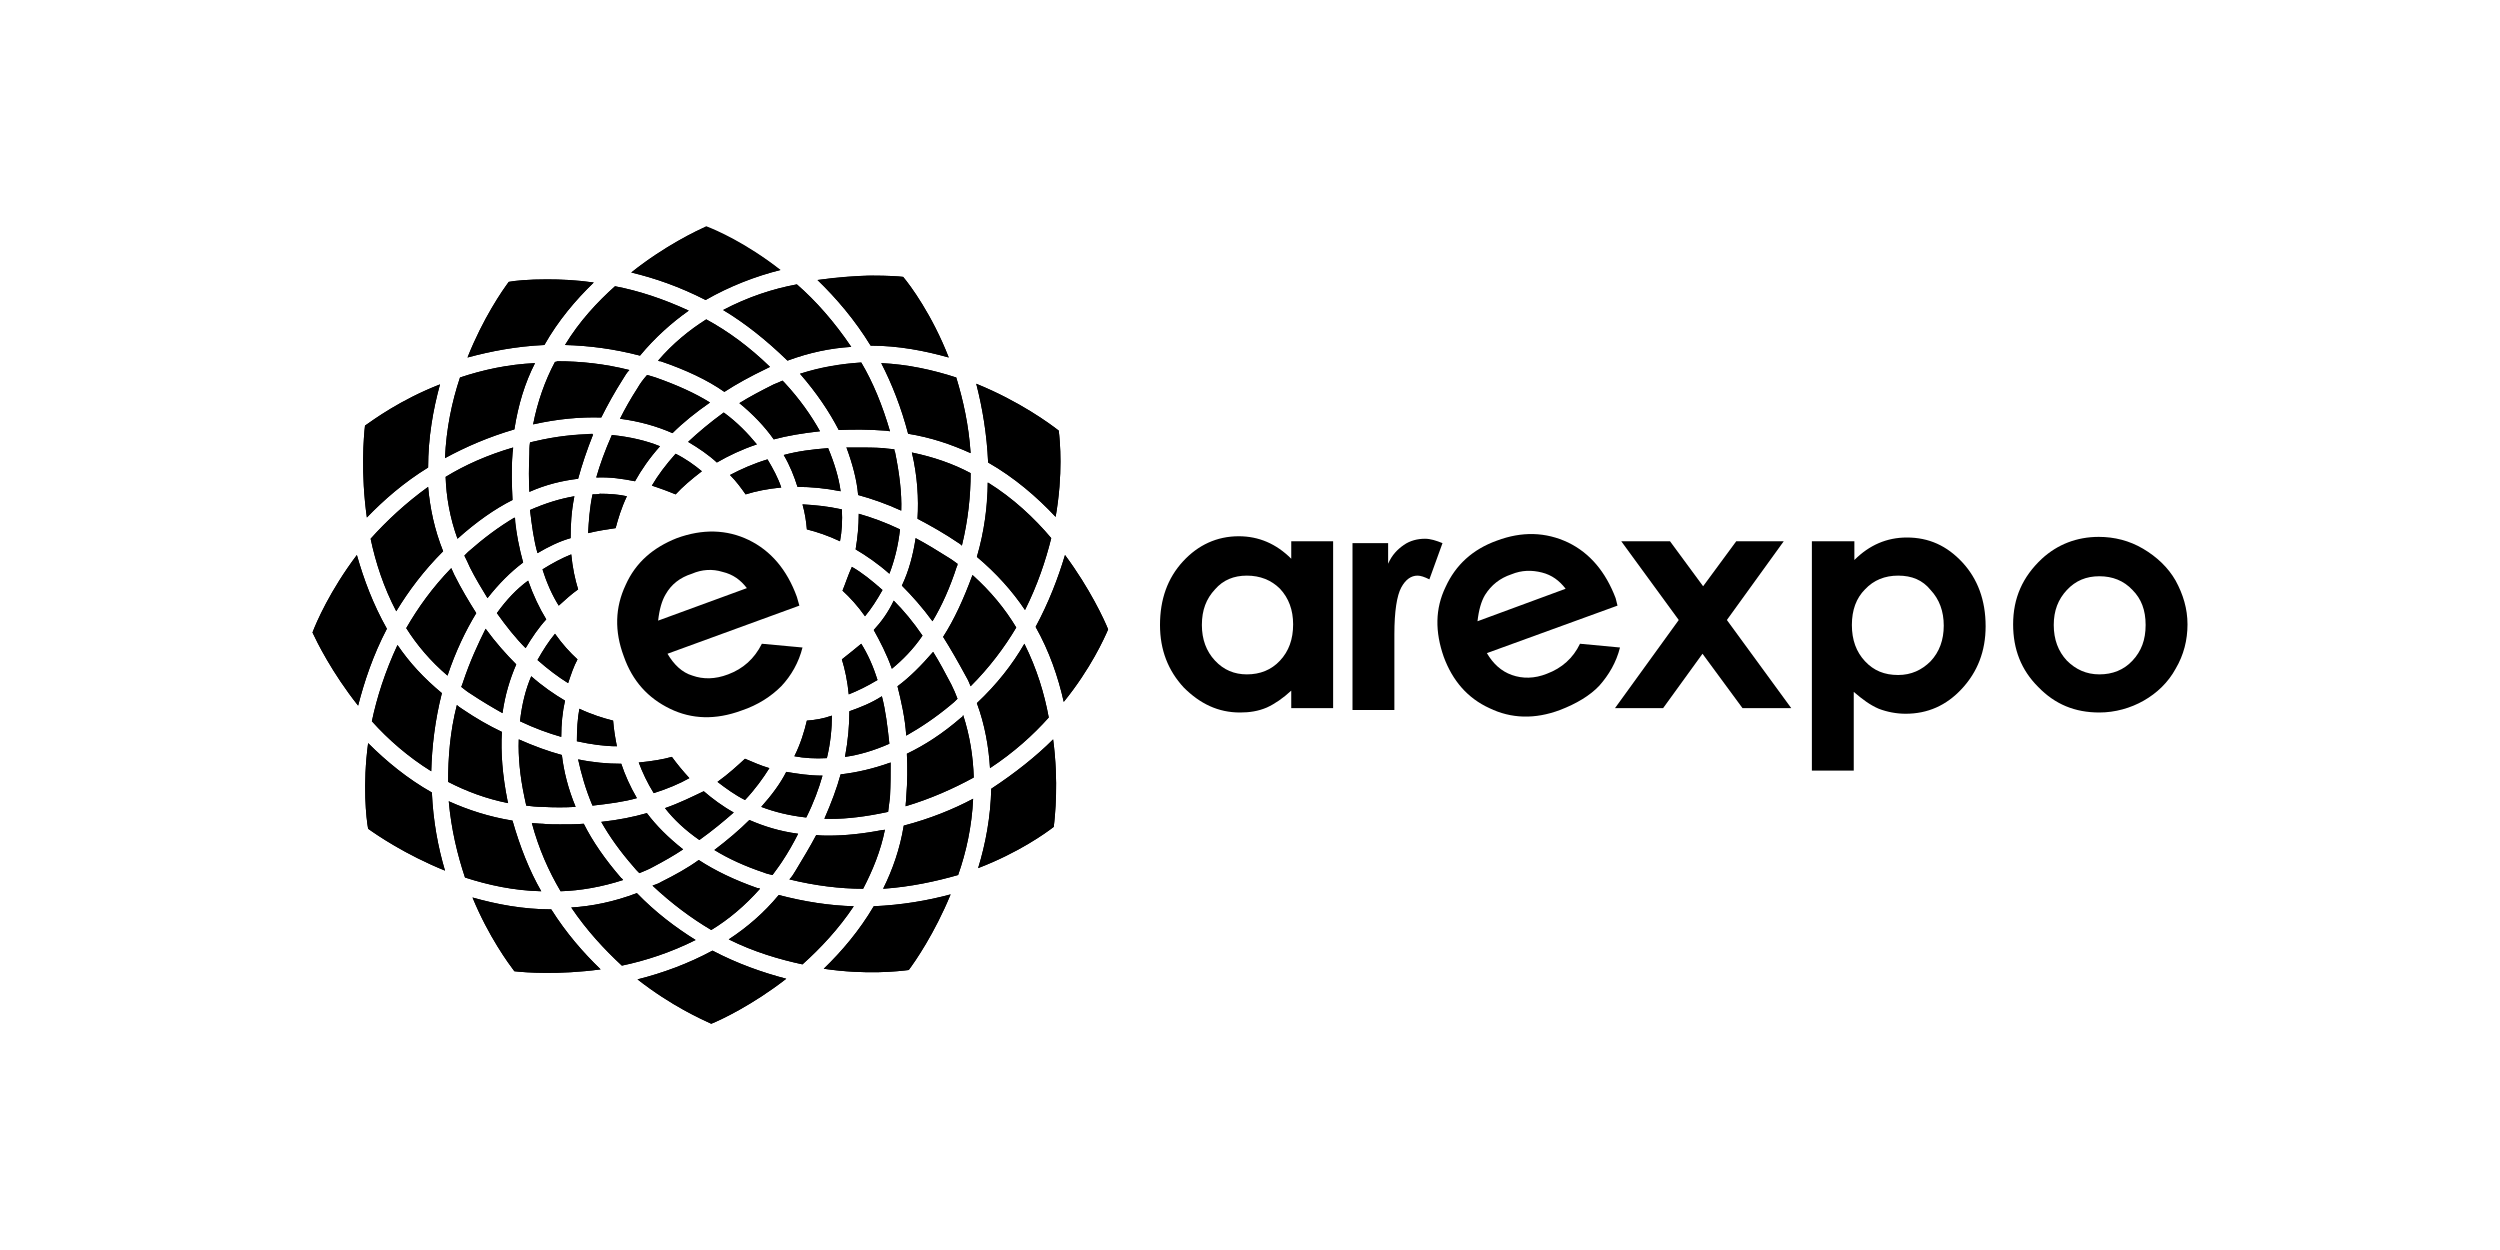 <?xml version="1.0" encoding="utf-8"?>
<!-- Generator: Adobe Illustrator 27.2.0, SVG Export Plug-In . SVG Version: 6.00 Build 0)  -->
<svg version="1.1" xmlns="http://www.w3.org/2000/svg" xmlns:xlink="http://www.w3.org/1999/xlink" x="0px" y="0px" width="400px"
	 height="200px" viewBox="0 0 400 200" style="enable-background:new 0 0 400 200;" xml:space="preserve">
<style type="text/css">
	.st0{clip-path:url(#SVGID_00000139258148705410746150000000121690206319579802_);}
	.st1{clip-path:url(#SVGID_00000029014306087247229250000017829946983861719429_);}
	.st2{clip-path:url(#SVGID_00000004514102823146834620000010534787929116822966_);}
	.st3{clip-path:url(#SVGID_00000013158273909286074350000006825585324942091440_);}
	.st4{clip-path:url(#SVGID_00000031171950454999413250000014916032763897399718_);}
	.st5{clip-path:url(#SVGID_00000056428119228041835500000007009790751997979070_);}
	.st6{clip-path:url(#SVGID_00000029006989919065109480000001911353131991850921_);}
	.st7{clip-path:url(#SVGID_00000043427708568421444320000001059664293655446719_);}
	.st8{clip-path:url(#SVGID_00000083776397437583657650000001687900473125563050_);}
	.st9{clip-path:url(#SVGID_00000137130252413100693760000004254159878755607712_);}
	.st10{clip-path:url(#SVGID_00000059996097008492102570000018078804719205202354_);}
	.st11{clip-path:url(#SVGID_00000052813473677724221450000013995792510560448415_);}
	.st12{clip-path:url(#SVGID_00000003795856588951150600000001036712118518734990_);}
	.st13{clip-path:url(#SVGID_00000038396575660636762290000009610037276738802069_);}
	.st14{clip-path:url(#SVGID_00000029763605488690475840000004787876447397792940_);}
	.st15{clip-path:url(#SVGID_00000109028966210406220180000001726953223887559092_);}
	.st16{clip-path:url(#SVGID_00000095327542856864437250000000387601523544742285_);}
	.st17{clip-path:url(#SVGID_00000142872159517274982070000002726249059426230145_);}
	.st18{clip-path:url(#SVGID_00000011024309835792188280000008931530685915973309_);}
	.st19{clip-path:url(#SVGID_00000101806915039902212820000015987587197916807098_);}
	.st20{clip-path:url(#SVGID_00000142889309984435809280000016118724759004254353_);}
	.st21{clip-path:url(#SVGID_00000025441901962448815860000004023639874505434289_);}
	.st22{clip-path:url(#SVGID_00000148635276800433093670000014109470360182802596_);}
	.st23{clip-path:url(#SVGID_00000053511794810169957910000014931771934825928350_);}
	.st24{clip-path:url(#SVGID_00000116220787028812272730000000668538606015854765_);}
	.st25{clip-path:url(#SVGID_00000009580709984444449190000007233389552919149194_);}
	.st26{clip-path:url(#SVGID_00000080922439340016575260000010142479272721218228_);}
	.st27{clip-path:url(#SVGID_00000037665002280533011090000006438767434309809570_);}
	.st28{clip-path:url(#SVGID_00000063619650615796832520000000796119805951345038_);}
	.st29{clip-path:url(#SVGID_00000137850631721204128420000013889790671235492769_);}
	.st30{clip-path:url(#SVGID_00000049223002633679518100000001886700695059691182_);}
	.st31{clip-path:url(#SVGID_00000042712994417748746740000012965318641742772099_);}
	.st32{clip-path:url(#SVGID_00000045614030560832119130000016489870261361856643_);}
	.st33{clip-path:url(#SVGID_00000082365032252931311810000005710576638138404003_);}
	.st34{clip-path:url(#SVGID_00000075870096180576071210000014910820056431248556_);}
	.st35{clip-path:url(#SVGID_00000111185141272219266050000012266359146527492019_);}
	.st36{clip-path:url(#SVGID_00000047048757850179446070000011967957775015176068_);}
	.st37{clip-path:url(#SVGID_00000144295366886348605310000007025100682421444283_);}
	.st38{clip-path:url(#SVGID_00000100348334675244130430000003225570707501446587_);}
	.st39{clip-path:url(#SVGID_00000045611339648085459820000010300111569269723804_);}
	.st40{clip-path:url(#SVGID_00000112605014416291126520000002451074529250025129_);}
	.st41{clip-path:url(#SVGID_00000122699500925368118880000005600167538955905408_);}
	.st42{clip-path:url(#SVGID_00000000934522600071339320000014406949092417444484_);}
	.st43{clip-path:url(#SVGID_00000175293573331681934890000012600487566824634781_);}
	.st44{clip-path:url(#SVGID_00000089574878218787934060000005624413482515105981_);}
	.st45{clip-path:url(#SVGID_00000000185327150486210580000003170043400488617872_);}
	.st46{clip-path:url(#SVGID_00000101784621166293711590000011830469294562986895_);}
	.st47{clip-path:url(#SVGID_00000087401224209574170580000016250783015278153908_);}
	.st48{clip-path:url(#SVGID_00000134943158523825325300000012546366219940463549_);}
	.st49{clip-path:url(#SVGID_00000100360271430135511060000009153665394860972448_);}
	.st50{clip-path:url(#SVGID_00000051344792868792538560000011594392337455631764_);}
	.st51{clip-path:url(#SVGID_00000007407923537284410630000015941452855473281470_);}
	.st52{clip-path:url(#SVGID_00000049944298153033353070000004938901676591771819_);}
	.st53{clip-path:url(#SVGID_00000091718689965258326550000010079559878356403077_);}
	.st54{clip-path:url(#SVGID_00000061466321264520253400000006919420514573608125_);}
	.st55{clip-path:url(#SVGID_00000077282658734391892260000017165105770086588573_);}
	.st56{clip-path:url(#SVGID_00000126318388542897289970000008438960989815153297_);}
	.st57{clip-path:url(#SVGID_00000042003345113993616710000018078650226458975619_);}
	.st58{clip-path:url(#SVGID_00000122715676615356036720000013947099001036646275_);}
	.st59{clip-path:url(#SVGID_00000163038896800668303300000008989519220171524777_);}
	.st60{clip-path:url(#SVGID_00000017498631546562792230000002845207680828407699_);}
	.st61{clip-path:url(#SVGID_00000021835301407862587130000008787136547281723265_);}
	.st62{clip-path:url(#SVGID_00000170963669068691503550000009851893021000484483_);}
	.st63{clip-path:url(#SVGID_00000062174813816239720670000015529166497713715123_);}
	.st64{clip-path:url(#SVGID_00000108277934734358957330000010552545287926425498_);}
	.st65{clip-path:url(#SVGID_00000024688002124200643440000011606867328994774971_);}
	.st66{clip-path:url(#SVGID_00000144300447949945785150000016434540854424973189_);}
	.st67{clip-path:url(#SVGID_00000089574612748820927780000004975638476839013309_);}
	.st68{clip-path:url(#SVGID_00000143595341901099133630000009261714167079354773_);}
	.st69{clip-path:url(#SVGID_00000173125355784976334170000015331839789352597639_);}
	.st70{clip-path:url(#SVGID_00000032640674766431773220000011906024264713166763_);}
	.st71{clip-path:url(#SVGID_00000148636320339469319290000018410012311696427149_);}
	.st72{clip-path:url(#SVGID_00000120554849503739542840000007211259116272413599_);}
	.st73{clip-path:url(#SVGID_00000100380938282971193040000003461550914419454399_);}
	.st74{clip-path:url(#SVGID_00000027575851203006021680000000810771745370755247_);fill:#FFFFFF;}
	.st75{clip-path:url(#SVGID_00000048502758413550588010000013002762590202109346_);fill:#FFFFFF;}
	.st76{clip-path:url(#SVGID_00000155851367790375257350000007345004936676578720_);fill:#FFFFFF;}
	.st77{fill:#FFFFFF;}
	.st78{clip-path:url(#SVGID_00000002366150045671464460000013458222056612763797_);fill:#FFFFFF;}
	.st79{clip-path:url(#SVGID_00000113311494003335315640000003370981961465503873_);fill:#FFFFFF;}
	.st80{clip-path:url(#SVGID_00000036929849464822321210000000172474902007104898_);}
	.st81{clip-path:url(#SVGID_00000014597037163256467190000015421947825372758969_);}
	.st82{clip-path:url(#SVGID_00000067233004825477481240000012277502473427072691_);}
	.st83{clip-path:url(#SVGID_00000171700279770681769060000001347649381836758152_);}
	.st84{clip-path:url(#SVGID_00000088105142358460584190000009605246433645524612_);}
	.st85{clip-path:url(#SVGID_00000014612247693502523880000010997534786474820783_);}
	.st86{clip-path:url(#SVGID_00000056417554129216021880000017268577568580354190_);}
	.st87{clip-path:url(#SVGID_00000149380307006502641850000000633438240078590860_);}
	.st88{clip-path:url(#SVGID_00000064335736709117591550000010694756971937533058_);}
	.st89{clip-path:url(#SVGID_00000043434879084073108690000015450921009193443969_);}
	.st90{clip-path:url(#SVGID_00000049197310640183368600000011836153702353131408_);}
	.st91{clip-path:url(#SVGID_00000088821312193199515360000006681929362912887462_);}
	.st92{clip-path:url(#SVGID_00000111909105163422251100000013084118486366698894_);}
	.st93{clip-path:url(#SVGID_00000060026342205330462890000011070761717904530827_);}
	.st94{clip-path:url(#SVGID_00000162332650586583376420000000152304954095915932_);}
	.st95{clip-path:url(#SVGID_00000066507239434148266980000017340038540410951068_);}
	.st96{clip-path:url(#SVGID_00000008857104638753596150000013932494226180233883_);}
	.st97{clip-path:url(#SVGID_00000044135514153056252680000010581330657663836295_);}
	.st98{clip-path:url(#SVGID_00000137101304169730111820000001723419469427440570_);}
	.st99{clip-path:url(#SVGID_00000080181842876429568540000014987105933632321206_);}
	.st100{clip-path:url(#SVGID_00000003796146385417963180000013683561219803954074_);}
	.st101{clip-path:url(#SVGID_00000182493982363161257080000011294364022987961502_);}
	.st102{clip-path:url(#SVGID_00000160895422200241167630000013694032122371757451_);}
	.st103{clip-path:url(#SVGID_00000158716266103102945600000014247865366530574767_);}
	.st104{clip-path:url(#SVGID_00000065058603512405147680000017111582970714734208_);}
	.st105{clip-path:url(#SVGID_00000059300444348509290180000003577768236758968470_);}
	.st106{clip-path:url(#SVGID_00000037674289190617142450000010928860242050034602_);}
	.st107{clip-path:url(#SVGID_00000144338556271536222160000001096601114856224177_);}
	.st108{clip-path:url(#SVGID_00000177459431225268109780000002090127829087478402_);}
	.st109{clip-path:url(#SVGID_00000021828490760420451830000005808878286081793679_);}
	.st110{clip-path:url(#SVGID_00000127723571498668374690000003570482647034036403_);}
	.st111{clip-path:url(#SVGID_00000178886922433841709240000011750915267211035776_);}
	.st112{clip-path:url(#SVGID_00000060020239322791678550000004332144097737937844_);}
	.st113{clip-path:url(#SVGID_00000083810920241920297260000000917994893117364134_);}
	.st114{clip-path:url(#SVGID_00000160164572805250182350000011062736558174922372_);}
	.st115{clip-path:url(#SVGID_00000173151580602652683090000002746606786683144632_);}
	.st116{clip-path:url(#SVGID_00000178884768889790382920000011574800897336709294_);}
	.st117{clip-path:url(#SVGID_00000120538130816034426760000016342243778487440044_);}
	.st118{clip-path:url(#SVGID_00000054228742969298011290000002351219635169700997_);}
	.st119{clip-path:url(#SVGID_00000178914028724116185370000006595071311834033317_);}
	.st120{clip-path:url(#SVGID_00000100357431474905290730000002005378826352940936_);}
	.st121{clip-path:url(#SVGID_00000134954275664978713060000006607176581600092565_);}
	.st122{clip-path:url(#SVGID_00000176760669554488828020000016076633712546444207_);}
	.st123{clip-path:url(#SVGID_00000150077387241589991460000005965660822824666533_);}
	.st124{clip-path:url(#SVGID_00000135648741011412348520000014772417130169583518_);}
	.st125{clip-path:url(#SVGID_00000058586139636718685190000015360375580562901918_);}
	.st126{clip-path:url(#SVGID_00000121256612030118115860000011493216817327578044_);}
	.st127{clip-path:url(#SVGID_00000147920705137040630150000011001333967273575325_);}
	.st128{clip-path:url(#SVGID_00000057853712636303955630000009211285494817460655_);}
	.st129{clip-path:url(#SVGID_00000011018695961037304940000005881219851913351596_);}
	.st130{clip-path:url(#SVGID_00000124122397399197465850000007986552633674566020_);}
	.st131{clip-path:url(#SVGID_00000070087419904569033390000009183668718367988391_);}
	.st132{clip-path:url(#SVGID_00000097461081764680264120000015380619099799323570_);}
	.st133{clip-path:url(#SVGID_00000048478758381414205880000016112490457881529475_);}
	.st134{clip-path:url(#SVGID_00000088844304932228069990000007720276048057613720_);}
	.st135{clip-path:url(#SVGID_00000179640878109824243140000007086299601426958012_);}
	.st136{clip-path:url(#SVGID_00000081617659522542827190000013859778907117205694_);}
	.st137{clip-path:url(#SVGID_00000129923698769696807230000014975040516914801803_);}
	.st138{clip-path:url(#SVGID_00000072971917663734581740000001776711463632512441_);}
	.st139{clip-path:url(#SVGID_00000112631702291418862550000017933228085652721584_);}
	.st140{clip-path:url(#SVGID_00000178901295168694375190000013591330340757215652_);}
	.st141{clip-path:url(#SVGID_00000011718338895441181530000003612631766104694712_);}
	.st142{clip-path:url(#SVGID_00000061455598681507585810000017548809385314424212_);}
	.st143{clip-path:url(#SVGID_00000114064460068289473680000004203976430784548744_);}
	.st144{clip-path:url(#SVGID_00000173882076519773676360000009166434917905135766_);}
	.st145{clip-path:url(#SVGID_00000177442263936496844600000003234596733794788997_);}
	.st146{clip-path:url(#SVGID_00000148644742648827298970000001610220392270012042_);}
	.st147{clip-path:url(#SVGID_00000063616782250495014710000009824515795239104397_);}
	.st148{clip-path:url(#SVGID_00000063613788108239429370000002211014692639543428_);}
	.st149{clip-path:url(#SVGID_00000008860972660925243540000001975965734526597275_);}
	.st150{clip-path:url(#SVGID_00000077325075343134599340000014750422614554584720_);}
	.st151{clip-path:url(#SVGID_00000151512908081988163020000016773320714587192762_);}
	.st152{clip-path:url(#SVGID_00000105400533765956358020000009021258748876192398_);}
	.st153{clip-path:url(#SVGID_00000039126763063068675820000015519561023676241321_);}
	.st154{clip-path:url(#SVGID_00000010290243634094139260000013908864213206149778_);}
	.st155{clip-path:url(#SVGID_00000140723345269731280650000014781083327532499354_);}
	.st156{clip-path:url(#SVGID_00000152225782950706110270000016973031498925817234_);}
	.st157{clip-path:url(#SVGID_00000030479784927448874040000012416544683078677668_);}
	.st158{clip-path:url(#SVGID_00000094609469083147859200000001259730980335030923_);}
	.st159{clip-path:url(#SVGID_00000168836237516355019800000002633907256317505950_);}
	.st160{clip-path:url(#SVGID_00000085960337208786020490000011699005383993854123_);}
	.st161{clip-path:url(#SVGID_00000165934943572798903160000002663097231819583390_);}
	.st162{clip-path:url(#SVGID_00000011751257260219100440000015260256196992028582_);}
	.st163{clip-path:url(#SVGID_00000076569446637057725330000009495046423452427193_);}
	.st164{clip-path:url(#SVGID_00000104681882000229104570000008818222906197398180_);}
	.st165{clip-path:url(#SVGID_00000176748850092033944400000005116574892331941265_);}
	.st166{clip-path:url(#SVGID_00000156569862393120488770000012135964978225410730_);}
	.st167{clip-path:url(#SVGID_00000173136858652292864020000008769041332668802739_);}
	.st168{clip-path:url(#SVGID_00000068649978428429723860000008563487472359484590_);}
	.st169{clip-path:url(#SVGID_00000170268111456336270110000006463602628193545612_);}
	.st170{clip-path:url(#SVGID_00000160881179305372513780000009023585391905088946_);}
	.st171{clip-path:url(#SVGID_00000003807065009158829170000016851637787205822641_);}
	.st172{clip-path:url(#SVGID_00000103973230485349226560000000974453907294319028_);}
	.st173{clip-path:url(#SVGID_00000163764748835357118190000004530255860739278475_);}
	.st174{clip-path:url(#SVGID_00000093141873334187863930000006943657089579032752_);}
	.st175{clip-path:url(#SVGID_00000025415738504342873860000004751207604629027457_);}
	.st176{clip-path:url(#SVGID_00000092432626094316686580000015976187431862693308_);}
	.st177{clip-path:url(#SVGID_00000059307298663130500570000004773068658184367281_);}
	.st178{clip-path:url(#SVGID_00000071547365652101769910000012359733219045292974_);}
	.st179{clip-path:url(#SVGID_00000183969299314986263860000018200731260135255700_);}
	.st180{clip-path:url(#SVGID_00000070102528825046524460000003359109774540431785_);}
	.st181{clip-path:url(#SVGID_00000085215564758244074290000016821644554369281923_);}
	.st182{clip-path:url(#SVGID_00000151521211763858081140000012016088122398353816_);}
	.st183{clip-path:url(#SVGID_00000096753498108587238400000011452363754973485216_);}
	.st184{clip-path:url(#SVGID_00000003825392242812949890000005903373767735532990_);}
	.st185{clip-path:url(#SVGID_00000106118864623426046640000008079140571442616511_);}
	.st186{clip-path:url(#SVGID_00000101070412313681437180000004995584586673827517_);}
	.st187{clip-path:url(#SVGID_00000088124745237034390080000017332952044699994530_);}
	.st188{clip-path:url(#SVGID_00000167357436969432528480000012115738245615365054_);}
	.st189{clip-path:url(#SVGID_00000023249479875964184900000015367957555194284452_);}
	.st190{clip-path:url(#SVGID_00000151516754896367870890000004753999748839471259_);}
	.st191{clip-path:url(#SVGID_00000119098505999936607510000014923693901697068436_);}
	.st192{clip-path:url(#SVGID_00000116936022654662136590000003346337658511035790_);}
	.st193{clip-path:url(#SVGID_00000123419758277058771400000018154733309496001709_);}
	.st194{clip-path:url(#SVGID_00000101062549759266951380000004407832795381133753_);}
	.st195{clip-path:url(#SVGID_00000139283531925187760430000012462479736309149356_);}
	.st196{clip-path:url(#SVGID_00000071546790361328911440000006307648101387628177_);}
	.st197{clip-path:url(#SVGID_00000158028978901903453430000003018611514248862357_);}
	.st198{clip-path:url(#SVGID_00000083070458607439106070000016284350666240211874_);}
	.st199{clip-path:url(#SVGID_00000093859815850981567220000015660701238766454965_);}
	.st200{clip-path:url(#SVGID_00000150077730713558635900000016022074308403615152_);}
	.st201{clip-path:url(#SVGID_00000011000373018950720390000009292257302476158351_);}
	.st202{clip-path:url(#SVGID_00000160871632090742774370000012329790971412237736_);}
	.st203{clip-path:url(#SVGID_00000124129053218100154540000007222228499584782995_);}
	.st204{clip-path:url(#SVGID_00000176728231415236420040000011930360051383750798_);}
	.st205{clip-path:url(#SVGID_00000096738454922507065590000012521204487167777464_);}
	.st206{clip-path:url(#SVGID_00000031167981196714684350000008092357447069848745_);}
	.st207{clip-path:url(#SVGID_00000085929969681417826270000009475646732552253603_);}
	.st208{clip-path:url(#SVGID_00000181792682245711667840000014619708454976470708_);}
	.st209{clip-path:url(#SVGID_00000046302625608291537850000013346837406536694662_);}
	.st210{clip-path:url(#SVGID_00000154398118567909847560000007415476260897825947_);}
	.st211{clip-path:url(#SVGID_00000052820574185500270680000010788571049501090690_);}
	.st212{clip-path:url(#SVGID_00000054964428741423045580000002954243424391079356_);}
	.st213{clip-path:url(#SVGID_00000169539932271881662520000012460178687487024300_);}
	.st214{clip-path:url(#SVGID_00000152252311664598824310000001406953018927836607_);}
	.st215{clip-path:url(#SVGID_00000183960267197420489230000011808895310009258427_);}
	.st216{clip-path:url(#SVGID_00000079446063883033091550000013855444772880481432_);}
	.st217{clip-path:url(#SVGID_00000146473559241033781680000006776702463812740783_);}
	.st218{clip-path:url(#SVGID_00000001649885865579629190000017083137224572882859_);}
	.st219{clip-path:url(#SVGID_00000005962895548876670930000016261957509883805327_);}
	.st220{clip-path:url(#SVGID_00000121984819643433564380000005918427615746914233_);}
	.st221{clip-path:url(#SVGID_00000160162393205355989790000000124403196093046668_);}
	.st222{clip-path:url(#SVGID_00000012456210876077062320000005607902522337482123_);}
	.st223{clip-path:url(#SVGID_00000087371555531708103170000007247601471766987677_);}
	.st224{clip-path:url(#SVGID_00000042720637508646720060000002298793874333470900_);}
</style>
<g id="Livello_1">
	<g id="AREXPO">
		<g>
			<defs>
				<rect id="SVGID_1_" x="50" y="36.3" width="300" height="127.5"/>
			</defs>
			<clipPath id="SVGID_00000004547397020389671410000009361319644156721824_">
				<use xlink:href="#SVGID_1_"  style="overflow:visible;"/>
			</clipPath>
			<path style="clip-path:url(#SVGID_00000004547397020389671410000009361319644156721824_);" d="M199.5,92.1
				c-2.1,0-3.8,0.7-5.1,2.2c-1.4,1.5-2.1,3.3-2.1,5.7c0,2.3,0.7,4.2,2.1,5.7c1.4,1.5,3.1,2.2,5.1,2.2c2.1,0,3.9-0.7,5.3-2.2
				c1.4-1.5,2.1-3.4,2.1-5.8c0-2.3-0.7-4.2-2.1-5.7C203.4,92.8,201.6,92.1,199.5,92.1 M206.6,86.6h6.7v26.7h-6.7v-2.8
				c-1.3,1.2-2.6,2.1-3.9,2.7c-1.4,0.6-2.8,0.8-4.3,0.8c-3.5,0-6.4-1.4-9-4c-2.5-2.7-3.8-6-3.8-10c0-4.1,1.2-7.5,3.7-10.2
				c2.4-2.6,5.4-4,8.9-4c1.6,0,3.1,0.3,4.5,0.9c1.4,0.6,2.7,1.5,3.9,2.7L206.6,86.6L206.6,86.6z"/>
		</g>
		<g>
			<defs>
				<rect id="SVGID_00000011029043076738210550000017182795115611518126_" x="50" y="36.3" width="300" height="127.5"/>
			</defs>
			<clipPath id="SVGID_00000108295158771980494780000011653167161361452941_">
				<use xlink:href="#SVGID_00000011029043076738210550000017182795115611518126_"  style="overflow:visible;"/>
			</clipPath>
			<path style="clip-path:url(#SVGID_00000108295158771980494780000011653167161361452941_);" d="M216.3,86.9h5.8v3.3
				c0.6-1.4,1.5-2.3,2.5-3c1-0.7,2.2-1,3.4-1c0.9,0,1.8,0.3,2.8,0.7l-2.1,5.8c-0.8-0.4-1.4-0.6-1.9-0.6c-1,0-1.9,0.6-2.6,1.9
				c-0.7,1.3-1.1,3.8-1.1,7.5v1.3v10.8h-6.7V86.9z"/>
		</g>
		<polygon points="259.4,86.6 267.2,86.6 272.5,93.8 277.8,86.6 285.4,86.6 276.3,99.2 286.6,113.3 278.8,113.3 272.4,104.6 
			266.1,113.3 258.4,113.3 268.6,99.2 		"/>
		<g>
			<defs>
				<rect id="SVGID_00000014603087523503708700000017841895333886028164_" x="50" y="36.3" width="300" height="127.5"/>
			</defs>
			<clipPath id="SVGID_00000127723650757510706520000007600248763105879434_">
				<use xlink:href="#SVGID_00000014603087523503708700000017841895333886028164_"  style="overflow:visible;"/>
			</clipPath>
			<path style="clip-path:url(#SVGID_00000127723650757510706520000007600248763105879434_);" d="M303.7,92.1
				c-2.1,0-3.9,0.7-5.3,2.2c-1.4,1.4-2.1,3.3-2.1,5.7c0,2.4,0.7,4.3,2.1,5.8c1.4,1.5,3.1,2.2,5.3,2.2c2.1,0,3.8-0.8,5.2-2.2
				c1.4-1.5,2.1-3.4,2.1-5.7c0-2.3-0.7-4.2-2.1-5.7C307.6,92.8,305.9,92.1,303.7,92.1 M296.7,86.6v3c1.2-1.2,2.5-2.1,3.9-2.7
				c1.4-0.6,2.9-0.9,4.5-0.9c3.5,0,6.4,1.3,8.9,4c2.4,2.6,3.7,6,3.7,10.2c0,4-1.3,7.3-3.8,10c-2.5,2.7-5.5,4-9,4
				c-1.5,0-3-0.3-4.3-0.8c-1.4-0.6-2.6-1.5-4-2.7v12.6h-6.7V86.6L296.7,86.6L296.7,86.6z"/>
		</g>
		<g>
			<defs>
				<rect id="SVGID_00000061469264080247216730000010700225319032744866_" x="50" y="36.3" width="300" height="127.5"/>
			</defs>
			<clipPath id="SVGID_00000142172325069969107440000012173442306032717744_">
				<use xlink:href="#SVGID_00000061469264080247216730000010700225319032744866_"  style="overflow:visible;"/>
			</clipPath>
			<path style="clip-path:url(#SVGID_00000142172325069969107440000012173442306032717744_);" d="M335.9,92.2
				c-2.1,0-3.8,0.7-5.2,2.2c-1.4,1.5-2.1,3.3-2.1,5.6c0,2.3,0.7,4.2,2.1,5.7c1.4,1.4,3.1,2.2,5.2,2.2c2.1,0,3.9-0.7,5.3-2.2
				c1.4-1.5,2.1-3.3,2.1-5.7s-0.7-4.2-2.1-5.6C339.8,92.9,338,92.2,335.9,92.2 M335.8,85.9c2.5,0,4.9,0.6,7.1,1.9
				c2.2,1.3,4,3,5.2,5.1c1.2,2.2,1.9,4.5,1.9,7c0,2.5-0.6,4.9-1.9,7.1c-1.2,2.2-3,3.9-5.1,5.1s-4.6,1.9-7.1,1.9
				c-3.9,0-7.1-1.3-9.8-4.1c-2.7-2.7-4-6-4-10c0-4.2,1.5-7.6,4.6-10.5C329.2,87.1,332.3,85.9,335.8,85.9"/>
		</g>
		<g>
			<defs>
				<rect id="SVGID_00000014620910399701432990000016858244589480990366_" x="50" y="36.3" width="300" height="127.5"/>
			</defs>
			<clipPath id="SVGID_00000091731009054450876030000004164598581342523560_">
				<use xlink:href="#SVGID_00000014620910399701432990000016858244589480990366_"  style="overflow:visible;"/>
			</clipPath>
			<path style="clip-path:url(#SVGID_00000091731009054450876030000004164598581342523560_);" d="M250.5,94.2
				c-1-1.3-2.2-2.2-3.8-2.6c-1.6-0.4-3.2-0.4-4.9,0.3c-1.8,0.6-3.2,1.7-4.2,3.3c-0.6,1-1,2.4-1.2,4.2L250.5,94.2z M258.8,96.9
				l-20.9,7.6c1,1.7,2.3,2.9,4,3.5c1.7,0.6,3.6,0.6,5.6-0.2c2.4-0.9,4.2-2.5,5.3-4.8l6.4,0.6c-0.6,2.4-1.8,4.4-3.3,6.1
				c-1.5,1.6-3.7,2.9-6.3,3.9c-4,1.5-7.8,1.4-11.3-0.3c-3.5-1.6-5.9-4.4-7.3-8.2c-1.4-4-1.4-7.7,0.3-11.2c1.6-3.5,4.3-6,8.2-7.4
				c4-1.5,7.8-1.4,11.4,0.3c3.5,1.7,6,4.7,7.6,8.9L258.8,96.9z"/>
		</g>
		<g>
			<defs>
				<rect id="SVGID_00000029024494254056239620000017971873028790137753_" x="50" y="36.3" width="300" height="127.5"/>
			</defs>
			<clipPath id="SVGID_00000070797660441435813910000016691941638118693552_">
				<use xlink:href="#SVGID_00000029024494254056239620000017971873028790137753_"  style="overflow:visible;"/>
			</clipPath>
			<path style="clip-path:url(#SVGID_00000070797660441435813910000016691941638118693552_);" d="M101,43.6
				c3.8,0.9,7.8,2.3,11.9,4.4c3.9-2.2,8-3.8,12-4.8c-5.5-4.3-10.3-6.4-11.9-7C111.5,36.9,106.4,39.3,101,43.6 M130.8,44.8
				c3,2.9,6,6.4,8.5,10.5c4.4,0,8.6,0.8,12.5,1.9c-2.7-6.9-6.2-11.6-7.3-12.9c-0.8-0.1-2.5-0.2-4.8-0.2
				C137.3,44.1,134.2,44.3,130.8,44.8 M81.4,45.1c-1,1.4-4.1,5.8-6.6,12.1c3.7-1,7.8-1.8,12.3-2c2.2-3.9,5-7.2,7.9-10
				c-2.8-0.4-5.3-0.5-7.5-0.5C84.6,44.7,82.4,44.9,81.4,45.1 M115.7,49.6c3.5,2.1,6.9,4.8,10.3,8.1c3.5-1.3,6.9-2,10.2-2.2
				c-2.7-4-5.7-7.4-8.7-10C123.7,46.2,119.7,47.5,115.7,49.6 M90.4,55.2c3.8,0.1,7.8,0.6,12,1.7c2.4-2.9,5.1-5.3,7.8-7.2
				c-4.1-1.9-8.1-3.2-11.8-3.9C95.6,48.3,92.7,51.4,90.4,55.2 M105.3,57.7c0.1,0.1,0.3,0.1,0.4,0.1c4,1.3,7.5,3,10.2,4.9
				c2-1.3,4.2-2.5,6.7-3.7c0.2-0.1,0.4-0.2,0.6-0.3c-3.3-3.2-6.7-5.7-10.2-7.6C110.3,52.8,107.6,55,105.3,57.7 M88.8,57.9
				c-1.6,3-2.8,6.4-3.5,10c4-0.9,7.6-1.2,10.9-1.1c1-2,2.1-4,3.5-6.2c0.3-0.5,0.6-1,1-1.4c-4-1-7.8-1.4-11.5-1.4
				C89,57.9,88.9,57.9,88.8,57.9 M73.6,60.4c-1.3,3.9-2.2,8.2-2.4,12.9c3.3-1.8,7-3.4,11.1-4.6c0.6-3.9,1.7-7.5,3.3-10.6
				C81.2,58.3,77.2,59.2,73.6,60.4 M128,59.8c2.7,3.1,4.7,6.1,6.2,9c2.3-0.1,4.8-0.1,7.4,0.1c0.3,0,0.6,0.1,0.8,0.1
				c-1.2-4.1-2.7-7.8-4.6-11C134.6,58.2,131.3,58.7,128,59.8 M145.3,69.4c3.7,0.6,6.9,1.7,10,3.1c-0.3-4.5-1.2-8.5-2.3-12.1
				c-3.7-1.2-7.7-2.1-12-2.3C142.7,61.4,144.2,65.2,145.3,69.4 M102,62.1c-1.1,1.7-2,3.3-2.8,4.9c3.1,0.4,5.9,1.2,8.4,2.3
				c1.7-1.7,3.7-3.3,6-4.9c-2.4-1.5-5.3-2.8-8.7-4c-0.4-0.1-0.9-0.3-1.4-0.4C102.9,60.7,102.4,61.4,102,62.1 M123.8,61.5
				c-2,1-3.9,2-5.5,3c2.2,1.8,4.1,3.8,5.5,5.8c2.2-0.6,4.7-1,7.4-1.3c-1.4-2.5-3.2-5.1-5.7-7.8c-0.1-0.1-0.2-0.2-0.3-0.3
				C124.8,61.1,124.3,61.3,123.8,61.5 M58.4,68.1c-0.2,1.7-0.7,7.6,0.3,14.7c2.7-2.8,5.9-5.6,9.8-8c0-4.8,0.8-9.3,1.9-13.3
				C64,64,59.7,67.2,58.4,68.1 M158.1,74c4.2,2.4,7.8,5.5,10.8,8.7c1.2-6.9,0.7-12.1,0.5-13.8c-1.4-1.1-6.3-4.7-13.2-7.5
				C157.2,65.3,157.9,69.5,158.1,74 M110.1,70.7c1.7,1,3.3,2.1,4.6,3.3c1.9-1.1,4-2.1,6.4-2.9c-1.4-1.7-3.1-3.5-5.3-5.1
				C113.6,67.6,111.7,69.2,110.1,70.7 M94.8,69.5c-2.8,0-5.8,0.3-9.2,1.1c-0.3,0.1-0.6,0.1-0.8,0.2c-0.1,0.6-0.1,1.3-0.1,1.9
				c-0.1,2.1-0.1,4.1,0,6c2.7-1.2,5.3-1.8,7.8-2.1c0.6-2.2,1.4-4.6,2.4-7.1L94.8,69.5L94.8,69.5z M95.4,76.4
				c2.2-0.1,4.2,0.2,6.2,0.6c1-1.8,2.3-3.7,4-5.6c-2.2-0.9-4.8-1.5-7.7-1.8C96.8,72.1,96,74.3,95.4,76.4 M135.4,71.5
				c1,2.7,1.7,5.3,1.9,7.7c2.2,0.6,4.5,1.4,6.9,2.5c0.1-2.8-0.3-6-1-9.4c-0.1-0.1-0.1-0.3-0.1-0.4c-0.6-0.1-1.2-0.1-1.7-0.2
				c-1.5-0.1-3-0.1-4.4-0.1H135.4 M71.3,76.3c0.1,3.2,0.7,6.6,1.9,9.9c3-2.7,6-4.8,8.8-6.2c-0.1-2.3-0.2-4.8,0-7.4
				c0-0.3,0.1-0.6,0.1-1C78,72.8,74.4,74.4,71.3,76.3 M125.4,72.8c1,1.7,1.7,3.5,2.2,5.1c2.1,0,4.4,0.2,6.9,0.7
				c-0.3-2.2-1-4.5-2-6.9C129.9,71.9,127.6,72.2,125.4,72.8 M146.8,83c2.1,1.1,4.4,2.4,6.6,3.9c0.2,0.1,0.4,0.3,0.5,0.4
				c1-4.1,1.4-8,1.4-11.6c-2.8-1.5-6-2.6-9.4-3.3C146.8,76.2,147,79.8,146.8,83 M104.3,77.7c1.4,0.4,2.6,0.9,3.8,1.4
				c1.1-1.2,2.5-2.4,4.2-3.7c-1.2-1-2.6-2-4.2-2.8C106.5,74.4,105.3,76,104.3,77.7 M116.8,76c1,1,1.8,2.1,2.5,3.1
				c1.6-0.5,3.5-0.9,5.7-1.1c-0.5-1.5-1.3-3-2.2-4.5C120.5,74.2,118.5,75.1,116.8,76 M156.3,89.1c3.1,2.6,5.7,5.5,7.7,8.5
				c2-4,3.3-7.9,4.2-11.5c-2.7-3.2-6.1-6.4-10.2-8.9C158,81,157.5,85,156.3,89.1 M59.3,86.2c0.8,3.8,2.1,7.8,4.1,11.6
				c2-3.3,4.4-6.5,7.5-9.6c-1.4-3.5-2.1-6.9-2.4-10.3C64.9,80.5,61.8,83.4,59.3,86.2 M94.8,79.1c-0.4,2.2-0.6,4.3-0.7,6.2
				c1.6-0.4,3.1-0.6,4.4-0.8c0.4-1.5,0.9-3.2,1.8-5.1C99,79.1,97.5,79,96,79C95.6,79.1,95.2,79.1,94.8,79.1 M84.8,81.6
				c0.3,2.5,0.6,4.8,1.2,6.9c1.7-1,3.5-1.9,5.3-2.4c0-2.1,0.1-4.2,0.6-6.7C89.6,79.8,87.3,80.5,84.8,81.6 M129.1,84.7
				c1.6,0.4,3.4,1,5.3,1.9c0.3-1.6,0.4-3.3,0.3-5.1c-2.3-0.5-4.4-0.7-6.3-0.8C128.8,82.1,129,83.5,129.1,84.7 M136.9,87.9
				c1.7,1,3.6,2.3,5.4,3.9c0.8-2.1,1.4-4.4,1.7-7.1c-2.3-1.1-4.5-1.9-6.6-2.5C137.4,84.2,137.2,86.1,136.9,87.9 M74.9,88.3
				c-0.2,0.2-0.4,0.4-0.6,0.6c0.3,0.6,0.6,1.2,0.9,1.9c0.9,1.8,1.9,3.4,2.8,4.9c1.8-2.3,3.7-4.2,5.7-5.7c-0.6-2.2-1.1-4.6-1.4-7.2
				C79.8,84.3,77.4,86.1,74.9,88.3 M144.3,93.7c1.6,1.6,3.3,3.5,4.9,5.7c1.5-2.5,2.8-5.4,3.9-8.8c0.1-0.1,0.1-0.3,0.1-0.4
				c-0.5-0.3-0.8-0.6-1.3-0.9c-1.9-1.2-3.7-2.3-5.4-3.2C146.1,88.8,145.4,91.4,144.3,93.7 M165.7,100.3c2.2,3.9,3.6,8,4.5,12
				c4.3-5.3,6.5-10.2,7.1-11.6c-0.6-1.5-2.9-6.5-6.9-11.9C169.3,92.5,167.8,96.4,165.7,100.3 M86.8,91.1c0.7,2.2,1.6,4.2,2.6,5.8
				c1.1-1,2.1-1.9,3.1-2.6c-0.5-1.6-0.9-3.5-1.1-5.6C89.9,89.3,88.4,90.1,86.8,91.1 M50,101.2c0.7,1.5,3.1,6.4,7.3,11.7
				c1-3.9,2.4-8.1,4.6-12.3c-2.2-3.9-3.7-7.9-4.8-11.8C52.8,94.5,50.6,99.6,50,101.2 M134.8,94.5c1.2,1.1,2.4,2.4,3.6,4.1
				c1-1.2,1.9-2.6,2.8-4.2c-1.7-1.5-3.3-2.8-4.9-3.7C135.7,92,135.3,93.3,134.8,94.5 M65,100.5c1.7,2.7,3.9,5.3,6.6,7.6
				c1.3-3.9,2.9-7.2,4.6-10c-1.2-1.9-2.4-3.9-3.5-6.1c-0.2-0.4-0.3-0.7-0.5-1.1C69.2,94,66.9,97.2,65,100.5 M150.9,101.9
				c1.2,1.9,2.4,4,3.7,6.4c0.3,0.5,0.5,1,0.7,1.5c3-3,5.4-6.2,7.3-9.4c-1.8-3-4.1-5.8-7-8.4C154.2,95.8,152.7,99.1,150.9,101.9
				 M79.5,98.1c1.5,2.1,3,4,4.6,5.6c1-1.7,2.1-3.3,3.3-4.6c-1.1-1.8-2.1-3.9-2.9-6.2C82.7,94.2,81,96,79.5,98.1 M139.8,100.8
				c1,1.8,2.1,3.9,2.9,6.2c1.7-1.4,3.4-3.1,4.9-5.3c-1.5-2.2-3-4-4.6-5.6C142.1,98,141,99.5,139.8,100.8 M74.1,109.1
				c-0.1,0.3-0.2,0.6-0.3,0.8c0.5,0.4,1,0.8,1.5,1.1c1.8,1.2,3.5,2.2,5.1,3.1c0.4-2.9,1.2-5.5,2.2-7.8c-1.6-1.6-3.3-3.5-4.9-5.7
				C76.5,103,75.2,105.8,74.1,109.1 M86,105.6c1.7,1.5,3.3,2.7,4.9,3.7c0.5-1.4,0.9-2.7,1.5-3.8c-1.2-1.1-2.4-2.4-3.6-4.1
				C87.8,102.6,86.9,104,86,105.6 M134.7,105.5c0.5,1.6,0.9,3.5,1.1,5.6c1.5-0.6,3-1.4,4.6-2.3c-0.7-2.2-1.6-4.2-2.6-5.8
				C136.7,103.9,135.6,104.8,134.7,105.5 M156.3,112.5c1.3,3.5,1.9,7.1,2.1,10.4c3.8-2.5,6.9-5.3,9.4-8.1c-0.7-3.8-1.9-7.8-3.9-11.8
				C162,106.3,159.5,109.5,156.3,112.5 M59.5,115.4c2.6,2.9,5.8,5.7,9.5,8c0.1-3.9,0.6-8.2,1.7-12.5c-2.9-2.4-5.2-4.9-7.1-7.7
				C61.6,107.5,60.3,111.6,59.5,115.4 M143.6,109.8c0.6,2.4,1.2,5,1.4,7.9c2.3-1.3,4.7-2.9,7.1-4.9c0.4-0.3,0.7-0.6,1.1-1
				c-0.3-0.8-0.6-1.5-1-2.3c-1-1.9-1.9-3.6-2.9-5.2C147.4,106.5,145.5,108.4,143.6,109.8 M83.2,115.4c2.3,1.1,4.5,1.9,6.6,2.5
				c0-2.1,0.2-4,0.6-5.8c-1.7-1-3.6-2.3-5.4-3.9C84.1,110.3,83.5,112.7,83.2,115.4 M135.9,113.8c0,2.2-0.2,4.6-0.7,7.3
				c2.2-0.3,4.6-1,7.1-2.1c-0.3-2.8-0.6-5.3-1.2-7.6C139.4,112.5,137.6,113.2,135.9,113.8 M71.7,125.1c2.9,1.5,6.1,2.7,9.6,3.4
				c0-0.1-0.1-0.3-0.1-0.4c-0.8-4-1.1-7.7-0.9-11c-2.1-1-4.2-2.2-6.4-3.7c-0.3-0.2-0.6-0.4-0.8-0.6C72,117.1,71.7,121.2,71.7,125.1
				 M92.3,118.6c2.3,0.5,4.4,0.8,6.4,0.8c-0.3-1.5-0.5-2.8-0.6-4.1c-1.6-0.4-3.5-1-5.4-1.9C92.4,115,92.3,116.8,92.3,118.6
				 M153.8,114.8c-3,2.6-5.8,4.4-8.7,5.8c0.1,2.2,0.1,4.4-0.1,6.9c0,0.5-0.1,1-0.1,1.5c4-1.2,7.6-2.8,10.9-4.6
				c-0.1-3.3-0.6-6.6-1.7-10C154,114.7,154,114.7,153.8,114.8 M129.1,115.3c-0.4,1.7-1,3.7-2,5.7c1.6,0.3,3.3,0.4,5.2,0.3
				c0.6-2.5,0.8-4.8,0.8-6.8C131.7,115,130.4,115.2,129.1,115.3 M158.6,126.2c-0.1,4.5-0.9,8.8-2.1,12.7c6.5-2.5,10.8-5.6,12.1-6.6
				c0.2-1.7,0.8-7.2-0.1-14C165.8,121,162.4,123.7,158.6,126.2 M83.9,127.5c0.1,0.4,0.2,1,0.3,1.4c0.8,0.1,1.7,0.2,2.6,0.2
				c1.9,0.1,3.6,0.1,5.3,0c-1.2-2.9-1.9-5.7-2.2-8.3c-2.2-0.6-4.4-1.4-6.9-2.5C82.9,121.1,83.2,124.2,83.9,127.5 M58.9,132.6
				c1.4,1,5.9,4.1,12.3,6.7c-1.1-3.7-1.9-7.9-2.1-12.5c-3.9-2.2-7.3-5-10.2-7.9C58,125.6,58.6,131,58.9,132.6 M102.2,122
				c0.6,1.6,1.4,3.3,2.4,4.9c2.2-0.7,4.1-1.5,5.7-2.4c-1.1-1.2-2-2.3-2.8-3.4C106.1,121.5,104.3,121.8,102.2,122 M114.8,125.1
				c1.3,1,2.8,2.1,4.4,2.9c1.6-1.7,2.9-3.5,3.9-5.1c-1.4-0.4-2.7-1-3.9-1.5C118,122.5,116.6,123.8,114.8,125.1 M94.8,128.9
				c2.6-0.3,5-0.6,7.1-1.2c-1.1-1.9-1.9-3.7-2.5-5.5h-0.1c-2.1,0-4.4-0.2-6.8-0.7C93,123.8,93.7,126.3,94.8,128.9 M134.5,123.9
				c-0.6,2.2-1.5,4.6-2.6,7.1c2.6,0.1,5.6-0.2,8.7-0.8c0.5-0.1,1-0.2,1.5-0.3c0.1-0.8,0.2-1.6,0.3-2.4c0.1-1.9,0.1-3.8,0.1-5.5
				C139.7,123,137.1,123.6,134.5,123.9 M121.8,129.1c2.1,0.8,4.5,1.4,7.2,1.7c1.2-2.4,2-4.6,2.6-6.7h-0.1c-2,0-3.9-0.3-5.7-0.6
				C124.9,125.3,123.5,127.2,121.8,129.1 M106.4,129.3c1.4,1.8,3.2,3.5,5.5,5.1c2.1-1.5,3.9-3,5.5-4.4c-1.8-1-3.4-2.2-4.8-3.4
				C110.7,127.5,108.7,128.5,106.4,129.3 M144.6,132.1c-0.6,3.7-1.8,7.1-3.3,10.1c4.4-0.3,8.5-1.2,12-2.2c1.3-3.7,2.2-7.8,2.4-12.2
				C152.5,129.5,148.8,131,144.6,132.1 M74.4,140.4c3.7,1.2,7.8,2.1,12.2,2.2c-1.9-3.3-3.4-7.1-4.6-11.3c-3.7-0.6-7.1-1.7-10.2-3.1
				C72.2,132.7,73.2,136.8,74.4,140.4 M96.2,131.5c1.3,2.3,3,4.7,5.1,7.1c0.3,0.4,0.7,0.8,1,1.1c0.7-0.3,1.5-0.6,2.2-1
				c1.7-0.9,3.3-1.8,4.8-2.8c-2.4-1.9-4.3-3.8-5.8-5.8C101.4,130.7,99,131.2,96.2,131.5 M114.3,136c2.2,1.4,4.9,2.6,7.9,3.6
				c0.4,0.2,1,0.3,1.4,0.4c0.5-0.7,1-1.4,1.5-2.1c1-1.5,1.9-3.1,2.6-4.5c-3-0.4-5.5-1.2-7.8-2.2C118.3,132.8,116.4,134.4,114.3,136
				 M89.7,142.6c3.2-0.1,6.6-0.7,10-1.8c-0.1-0.1-0.2-0.3-0.3-0.3c-2.6-3-4.6-5.9-6-8.7c-1.2,0.1-2.4,0.1-3.8,0.1
				c-0.9,0-1.9,0-2.8-0.1c-0.6,0-1.2-0.1-1.7-0.1C86.2,135.8,87.8,139.4,89.7,142.6 M141.2,132.8c-3.1,0.6-6,0.9-8.6,0.9
				c-0.7,0-1.3,0-2-0.1c-1,1.9-2.1,3.7-3.3,5.7c-0.3,0.5-0.6,1-1,1.4c4.1,1,8.1,1.5,11.8,1.5c1.5-2.9,2.8-6,3.5-9.5
				C141.6,132.8,141.4,132.8,141.2,132.8 M105.8,141.1c-0.4,0.3-1,0.5-1.4,0.6c3.1,2.9,6.2,5.2,9.4,7.1c2.8-1.7,5.4-3.9,7.8-6.6
				c-0.1-0.1-0.3-0.1-0.4-0.1c-3.7-1.3-6.8-2.8-9.4-4.5C110,138.9,108,140,105.8,141.1 M91.4,145.2c2.5,3.7,5.3,6.7,8.1,9.3
				c3.8-0.8,7.8-2.1,11.8-4.1c-3.2-2-6.4-4.4-9.4-7.5C98.2,144.3,94.7,145,91.4,145.2 M139.8,145c-2.3,3.9-5.1,7.2-8,10
				c6.8,1,12,0.4,13.6,0.2c1-1.3,4.1-5.8,6.7-12.1C148.4,144.1,144.3,144.8,139.8,145 M116.6,150.3c4,2,8.1,3.2,11.8,4
				c2.9-2.6,5.8-5.7,8.2-9.3c-3.8-0.1-7.8-0.7-12-1.8C122.2,146.1,119.5,148.4,116.6,150.3 M82.3,155.4c1.7,0.2,7.1,0.6,13.8-0.3
				c-2.8-2.7-5.5-5.8-7.9-9.6c-4.5,0-8.7-0.8-12.6-1.9C78.2,149.9,81.4,154.2,82.3,155.4 M102,156.7c5.5,4.3,10.3,6.4,11.8,7.1
				c1.5-0.6,6.6-3,12-7.2c-3.8-1-7.8-2.4-11.8-4.5C110.1,154.2,106,155.7,102,156.7"/>
		</g>
		<g>
			<defs>
				<path id="SVGID_00000062898797512780097630000016744176449299252128_" d="M102,156.7c5.5,4.3,10.3,6.4,11.8,7.1
					c1.5-0.6,6.6-3,12-7.2c-3.8-1-7.8-2.4-11.8-4.5C110.1,154.2,106,155.7,102,156.7 M82.3,155.4c1.7,0.2,7.1,0.6,13.8-0.3
					c-2.8-2.7-5.5-5.8-7.9-9.6c-4.5,0-8.7-0.8-12.6-1.9C78.2,149.9,81.4,154.2,82.3,155.4 M116.6,150.3c4,2,8.1,3.2,11.8,4
					c2.9-2.6,5.8-5.7,8.2-9.3c-3.8-0.1-7.8-0.7-12-1.8C122.2,146.1,119.5,148.4,116.6,150.3 M139.8,145c-2.3,3.9-5.1,7.2-8,10
					c6.8,1,12,0.4,13.6,0.2c1-1.4,4.1-5.8,6.7-12.1C148.4,144.1,144.3,144.8,139.8,145 M91.4,145.2c2.5,3.7,5.3,6.7,8.1,9.3
					c3.8-0.8,7.8-2.1,11.8-4.1c-3.2-2-6.4-4.4-9.4-7.5C98.2,144.3,94.7,145,91.4,145.2 M105.8,141.1c-0.5,0.3-1,0.4-1.4,0.6
					c3.1,2.9,6.2,5.2,9.4,7.1c2.8-1.7,5.4-3.9,7.8-6.6c-0.1-0.1-0.3-0.1-0.4-0.1c-3.7-1.3-6.8-2.8-9.4-4.5
					C110,138.9,108,140,105.8,141.1 M141.2,132.8c-3.1,0.6-6,0.9-8.6,0.9c-0.7,0-1.3,0-2-0.1c-1,1.9-2.1,3.7-3.3,5.7
					c-0.3,0.5-0.6,1-1,1.4c4.1,1,8.1,1.5,11.8,1.5c1.5-2.9,2.8-6,3.5-9.5C141.6,132.8,141.4,132.8,141.2,132.8 M89.7,142.6
					c3.2-0.1,6.6-0.7,10-1.8c-0.1-0.1-0.2-0.3-0.3-0.3c-2.6-3-4.6-5.9-6-8.7c-1.2,0.1-2.4,0.1-3.8,0.1c-0.9,0-1.9,0-2.8-0.1
					c-0.6,0-1.2-0.1-1.7-0.1C86.2,135.8,87.8,139.4,89.7,142.6 M114.3,136c2.2,1.3,4.9,2.6,7.9,3.6c0.5,0.2,1,0.3,1.4,0.4
					c0.5-0.7,1-1.3,1.5-2.1c1-1.5,1.9-3.1,2.6-4.5c-3-0.4-5.5-1.2-7.8-2.2C118.3,132.8,116.4,134.4,114.3,136 M96.2,131.5
					c1.3,2.3,3,4.7,5.1,7.1c0.3,0.4,0.7,0.8,1,1.1c0.7-0.3,1.5-0.6,2.2-1c1.7-0.9,3.3-1.8,4.8-2.8c-2.4-1.9-4.3-3.8-5.8-5.8
					C101.4,130.7,99,131.2,96.2,131.5 M74.4,140.4c3.7,1.2,7.8,2.1,12.2,2.2c-1.9-3.3-3.4-7.1-4.6-11.3c-3.7-0.6-7.1-1.7-10.2-3.1
					C72.2,132.7,73.2,136.8,74.4,140.4 M144.6,132.1c-0.6,3.7-1.8,7.1-3.3,10.1c4.4-0.3,8.5-1.2,12-2.2c1.3-3.7,2.2-7.8,2.4-12.2
					C152.5,129.5,148.8,131,144.6,132.1 M106.4,129.3c1.4,1.8,3.2,3.5,5.5,5.1c2.1-1.5,3.9-3,5.5-4.4c-1.8-1-3.4-2.2-4.8-3.4
					C110.7,127.5,108.7,128.5,106.4,129.3 M121.8,129.1c2.1,0.8,4.5,1.4,7.2,1.7c1.2-2.4,2-4.6,2.6-6.7h-0.1c-2,0-3.9-0.3-5.7-0.6
					C124.9,125.3,123.5,127.2,121.8,129.1 M134.5,123.9c-0.6,2.2-1.5,4.6-2.6,7.1c2.6,0.1,5.6-0.2,8.7-0.8c0.5-0.1,1-0.2,1.5-0.3
					c0.1-0.8,0.2-1.6,0.3-2.4c0.1-1.9,0.1-3.8,0.1-5.5C139.7,123,137.1,123.6,134.5,123.9 M94.8,128.9c2.6-0.3,5-0.6,7.1-1.2
					c-1.1-1.9-1.9-3.7-2.5-5.5h-0.1c-2.1,0-4.4-0.2-6.8-0.7C93,123.8,93.7,126.3,94.8,128.9 M114.8,125.1c1.3,1,2.8,2.1,4.4,2.9
					c1.6-1.7,2.9-3.5,3.9-5.1c-1.4-0.4-2.7-1-3.9-1.5C118,122.5,116.6,123.8,114.8,125.1 M102.2,122c0.6,1.6,1.4,3.3,2.4,4.9
					c2.2-0.7,4.1-1.5,5.7-2.4c-1.1-1.2-2-2.3-2.8-3.4C106.1,121.5,104.3,121.8,102.2,122 M58.9,132.6c1.4,1,5.9,4.1,12.3,6.7
					c-1.1-3.7-1.9-7.9-2.1-12.5c-3.9-2.2-7.3-5-10.2-7.9C58,125.6,58.6,131,58.9,132.6 M83.9,127.5c0.1,0.4,0.2,1,0.3,1.4
					c0.8,0.1,1.7,0.2,2.6,0.2c1.9,0.1,3.6,0.1,5.3,0c-1.2-2.9-1.9-5.7-2.2-8.3c-2.2-0.6-4.4-1.4-6.9-2.5
					C82.9,121.1,83.2,124.2,83.9,127.5 M158.6,126.2c-0.1,4.5-0.9,8.8-2.1,12.7c6.5-2.5,10.8-5.6,12.1-6.6c0.2-1.7,0.8-7.2-0.1-14
					C165.8,121,162.4,123.7,158.6,126.2 M153.8,114.8c-3,2.6-5.8,4.4-8.7,5.8c0.1,2.2,0.1,4.4-0.1,6.9c0,0.5-0.1,1-0.1,1.5
					c4-1.2,7.6-2.8,10.9-4.6c-0.1-3.3-0.6-6.6-1.7-10C154,114.7,154,114.7,153.8,114.8 M129.1,115.3c-0.4,1.7-1,3.7-2,5.7
					c1.6,0.3,3.3,0.4,5.2,0.3c0.6-2.5,0.8-4.8,0.8-6.8C131.7,115,130.4,115.2,129.1,115.3 M92.3,118.6c2.3,0.5,4.4,0.8,6.4,0.8
					c-0.3-1.5-0.5-2.8-0.6-4.1c-1.6-0.4-3.5-1-5.4-1.9C92.4,115,92.3,116.8,92.3,118.6 M71.7,125.1c2.9,1.5,6.1,2.7,9.6,3.4
					c0-0.1-0.1-0.3-0.1-0.4c-0.8-4-1.1-7.7-0.9-11c-2.1-1-4.2-2.2-6.4-3.7c-0.3-0.2-0.6-0.4-0.8-0.6C72,117.1,71.7,121.2,71.7,125.1
					 M135.9,113.8c0,2.2-0.2,4.6-0.7,7.3c2.2-0.3,4.6-1,7.1-2.1c-0.3-2.8-0.6-5.3-1.2-7.6C139.4,112.5,137.6,113.2,135.9,113.8
					 M83.2,115.4c2.3,1.1,4.5,1.9,6.6,2.5c0-2.1,0.2-4,0.6-5.8c-1.7-1-3.6-2.3-5.4-3.9C84.1,110.3,83.5,112.7,83.2,115.4
					 M143.6,109.8c0.6,2.4,1.2,5,1.4,7.9c2.3-1.3,4.7-2.9,7.1-4.9c0.4-0.3,0.7-0.6,1.1-1c-0.3-0.8-0.6-1.5-1-2.3
					c-1-1.9-1.9-3.6-2.9-5.2C147.4,106.5,145.5,108.4,143.6,109.8 M59.5,115.4c2.6,2.9,5.8,5.7,9.5,8c0.1-3.9,0.6-8.2,1.7-12.5
					c-2.9-2.4-5.2-4.9-7.1-7.7C61.6,107.5,60.3,111.6,59.5,115.4 M156.3,112.5c1.3,3.5,1.9,7.1,2.1,10.4c3.8-2.5,6.9-5.3,9.4-8.1
					c-0.7-3.8-1.9-7.8-3.9-11.8C162,106.3,159.5,109.5,156.3,112.5 M134.7,105.5c0.5,1.6,0.9,3.5,1.1,5.6c1.5-0.6,3-1.3,4.6-2.3
					c-0.7-2.3-1.6-4.2-2.6-5.8C136.7,103.9,135.6,104.8,134.7,105.5 M86,105.6c1.7,1.5,3.3,2.7,4.9,3.7c0.4-1.4,0.9-2.7,1.5-3.8
					c-1.2-1.1-2.4-2.4-3.6-4.1C87.8,102.6,86.9,104,86,105.6 M74.1,109.1c-0.1,0.3-0.2,0.6-0.3,0.8c0.5,0.4,1,0.8,1.5,1.1
					c1.8,1.2,3.5,2.2,5.1,3.1c0.4-2.9,1.2-5.5,2.2-7.8c-1.6-1.6-3.3-3.5-4.9-5.7C76.5,103,75.2,105.8,74.1,109.1 M139.8,100.8
					c1,1.8,2.1,3.9,2.9,6.2c1.7-1.4,3.4-3.1,4.9-5.3c-1.5-2.2-3-4-4.6-5.6C142.1,98,141,99.5,139.8,100.8 M79.5,98.1
					c1.5,2.1,3,4,4.6,5.6c1-1.7,2.1-3.3,3.3-4.6c-1.1-1.8-2.1-3.9-2.9-6.2C82.7,94.2,81,96,79.5,98.1 M150.9,101.9
					c1.2,1.9,2.4,4,3.7,6.4c0.3,0.5,0.5,1,0.7,1.5c3-3,5.4-6.2,7.3-9.4c-1.8-3-4.1-5.8-7-8.4C154.2,95.8,152.7,99.1,150.9,101.9
					 M65,100.5c1.7,2.7,3.9,5.3,6.6,7.6c1.3-3.9,2.9-7.2,4.6-10c-1.2-1.9-2.4-3.9-3.5-6.1c-0.2-0.4-0.3-0.7-0.5-1.1
					C69.2,94,66.9,97.2,65,100.5 M134.8,94.5c1.2,1.1,2.4,2.4,3.6,4.1c1-1.2,1.9-2.6,2.8-4.2c-1.7-1.5-3.3-2.8-4.9-3.7
					C135.7,92,135.3,93.3,134.8,94.5 M50,101.2c0.7,1.5,3.1,6.4,7.3,11.7c1-3.9,2.4-8.1,4.6-12.3c-2.2-3.9-3.7-7.9-4.8-11.8
					C52.8,94.5,50.6,99.6,50,101.2 M86.8,91.1c0.7,2.3,1.6,4.2,2.6,5.8c1.1-1,2.1-1.9,3.1-2.6c-0.5-1.6-0.9-3.5-1.1-5.6
					C89.9,89.3,88.4,90.1,86.8,91.1 M165.7,100.3c2.2,3.9,3.6,8,4.5,12c4.3-5.3,6.5-10.2,7.1-11.6c-0.6-1.5-2.9-6.5-6.9-11.9
					C169.3,92.5,167.8,96.4,165.7,100.3 M144.3,93.7c1.6,1.6,3.3,3.5,4.9,5.7c1.5-2.5,2.8-5.4,3.9-8.8c0.1-0.1,0.1-0.3,0.1-0.4
					c-0.4-0.3-0.8-0.6-1.3-0.9c-1.9-1.2-3.7-2.3-5.4-3.2C146.1,88.8,145.4,91.4,144.3,93.7 M74.9,88.3c-0.2,0.2-0.4,0.4-0.6,0.6
					c0.3,0.6,0.6,1.2,0.9,1.9c0.9,1.8,1.9,3.4,2.8,4.9c1.8-2.3,3.7-4.2,5.7-5.7c-0.6-2.2-1.1-4.6-1.3-7.2
					C79.8,84.3,77.4,86.1,74.9,88.3 M136.9,87.9c1.7,1,3.6,2.3,5.4,3.9c0.8-2.1,1.4-4.4,1.7-7.1c-2.3-1.1-4.5-1.9-6.6-2.5
					C137.4,84.2,137.2,86.1,136.9,87.9 M129.1,84.7c1.6,0.4,3.4,1,5.3,1.9c0.3-1.6,0.4-3.3,0.3-5.1c-2.3-0.5-4.4-0.7-6.3-0.8
					C128.8,82.1,129,83.5,129.1,84.7 M84.8,81.6c0.3,2.5,0.6,4.8,1.2,6.9c1.7-1,3.5-1.9,5.3-2.4c0-2.1,0.1-4.2,0.6-6.7
					C89.6,79.8,87.3,80.5,84.8,81.6 M94.8,79.1c-0.5,2.2-0.6,4.3-0.7,6.2c1.6-0.4,3.1-0.6,4.4-0.8c0.4-1.5,0.9-3.2,1.8-5.1
					C99,79.1,97.5,79,96,79C95.6,79.1,95.2,79.1,94.8,79.1 M59.3,86.2c0.8,3.8,2.1,7.8,4.1,11.6c2-3.3,4.4-6.5,7.5-9.6
					c-1.4-3.5-2.1-6.9-2.4-10.3C64.9,80.5,61.8,83.4,59.3,86.2 M156.3,89.1c3.1,2.6,5.7,5.5,7.7,8.5c2-4,3.3-7.9,4.2-11.5
					c-2.7-3.2-6.1-6.4-10.1-8.9C158,81,157.5,85,156.3,89.1 M116.8,76c1,1,1.8,2.1,2.5,3.1c1.6-0.5,3.5-0.9,5.7-1.1
					c-0.5-1.5-1.3-3-2.2-4.5C120.5,74.2,118.5,75.1,116.8,76 M104.3,77.7c1.4,0.5,2.6,0.9,3.8,1.4c1.1-1.2,2.5-2.4,4.2-3.7
					c-1.2-1-2.6-2-4.2-2.8C106.5,74.4,105.3,76,104.3,77.7 M146.8,83c2.1,1.1,4.4,2.4,6.6,3.9c0.2,0.1,0.4,0.3,0.5,0.4
					c1-4.1,1.4-8,1.4-11.6c-2.8-1.5-6-2.6-9.4-3.3C146.8,76.2,147,79.8,146.8,83 M125.4,72.8c1,1.7,1.7,3.5,2.2,5.1
					c2.1,0,4.4,0.2,6.9,0.7c-0.3-2.2-1-4.5-2-6.9C129.9,71.9,127.6,72.2,125.4,72.8 M71.3,76.3c0.1,3.2,0.7,6.6,1.9,9.9
					c3-2.7,6-4.8,8.8-6.2c-0.1-2.3-0.2-4.8,0-7.4c0-0.3,0.1-0.6,0.1-1C78,72.8,74.4,74.4,71.3,76.3 M135.4,71.5
					c1,2.7,1.7,5.3,1.9,7.7c2.2,0.6,4.5,1.4,6.9,2.5c0.1-2.8-0.3-6-1-9.4c-0.1-0.1-0.1-0.3-0.1-0.4c-0.6-0.1-1.2-0.1-1.7-0.2
					c-1.5-0.1-3-0.1-4.4-0.1H135.4z M95.4,76.4c2.2-0.1,4.2,0.2,6.2,0.6c1-1.8,2.3-3.7,4-5.6c-2.2-0.9-4.8-1.5-7.7-1.8
					C96.8,72.1,96,74.3,95.4,76.4 M94.8,69.4L94.8,69.4c-2.8,0.1-5.8,0.4-9.2,1.2c-0.3,0.1-0.6,0.1-0.8,0.2
					c-0.1,0.6-0.1,1.3-0.1,1.9c-0.1,2.1-0.1,4.1,0,6c2.7-1.2,5.3-1.8,7.8-2.1c0.6-2.2,1.4-4.6,2.4-7.1H94.8z M110.1,70.7
					c1.7,1,3.3,2.1,4.6,3.3c1.9-1.1,4-2.1,6.4-2.9c-1.4-1.7-3.1-3.5-5.3-5.1C113.6,67.6,111.7,69.2,110.1,70.7 M158.1,74
					c4.2,2.4,7.8,5.5,10.8,8.7c1.2-6.9,0.7-12.1,0.5-13.8c-1.4-1.1-6.3-4.7-13.2-7.5C157.2,65.3,157.9,69.5,158.1,74 M58.4,68.1
					c-0.2,1.7-0.7,7.6,0.3,14.7c2.7-2.8,5.9-5.6,9.8-8c0-4.8,0.8-9.3,1.9-13.3C64,64,59.7,67.2,58.4,68.1 M123.8,61.5
					c-2,1-3.9,2-5.5,3c2.2,1.8,4.1,3.8,5.5,5.8c2.2-0.6,4.7-1,7.4-1.3c-1.4-2.5-3.2-5.1-5.7-7.8c-0.1-0.1-0.2-0.2-0.3-0.3
					C124.8,61.1,124.3,61.3,123.8,61.5 M102,62.1c-1.1,1.7-2,3.3-2.8,4.9c3.1,0.4,5.9,1.2,8.4,2.3c1.7-1.7,3.7-3.3,6-4.9
					c-2.4-1.5-5.3-2.8-8.7-4c-0.4-0.1-0.9-0.3-1.3-0.4C102.9,60.7,102.4,61.4,102,62.1 M145.3,69.4c3.7,0.6,6.9,1.7,10,3.1
					c-0.3-4.5-1.2-8.5-2.3-12.1c-3.7-1.2-7.7-2.1-12-2.3C142.7,61.4,144.2,65.2,145.3,69.4 M73.6,60.4c-1.3,3.9-2.2,8.2-2.4,12.9
					c3.3-1.8,7-3.4,11.1-4.6c0.6-3.9,1.7-7.5,3.3-10.6C81.2,58.3,77.2,59.2,73.6,60.4 M128,59.8c2.7,3.1,4.7,6.1,6.2,9
					c2.3-0.1,4.8-0.1,7.4,0.1c0.3,0,0.6,0.1,0.8,0.1c-1.2-4.1-2.7-7.8-4.6-11C134.6,58.2,131.3,58.8,128,59.8 M88.8,57.9
					c-1.6,3-2.8,6.4-3.5,10c4-0.9,7.6-1.2,10.9-1.1c1-2,2.1-4,3.5-6.2c0.3-0.5,0.6-1,1-1.4c-4-1-7.8-1.4-11.5-1.4
					C89,57.9,88.9,57.9,88.8,57.9 M105.3,57.7c0.1,0.1,0.3,0.1,0.4,0.1c4,1.4,7.5,3,10.2,4.9c2-1.3,4.2-2.5,6.7-3.7
					c0.2-0.1,0.4-0.2,0.6-0.3c-3.3-3.2-6.7-5.7-10.2-7.6C110.3,52.8,107.6,55,105.3,57.7 M90.4,55.2c3.8,0.1,7.8,0.6,12,1.7
					c2.4-2.9,5.1-5.3,7.8-7.2c-4.1-1.9-8.1-3.2-11.8-3.9C95.6,48.3,92.7,51.4,90.4,55.2 M115.7,49.6c3.5,2.1,6.9,4.8,10.3,8.1
					c3.5-1.3,6.9-2,10.2-2.2c-2.7-4-5.7-7.4-8.7-10C123.7,46.2,119.7,47.5,115.7,49.6 M81.4,45.1c-1,1.3-4.1,5.8-6.6,12.1
					c3.7-1,7.8-1.8,12.3-2c2.2-3.9,5-7.2,7.9-10c-2.8-0.4-5.3-0.5-7.5-0.5C84.6,44.7,82.4,44.9,81.4,45.1 M130.8,44.8
					c3,2.9,6,6.4,8.5,10.5c4.4,0,8.6,0.8,12.5,1.9c-2.7-6.9-6.2-11.6-7.3-12.9c-0.8-0.1-2.5-0.2-4.8-0.2c-0.3,0-0.6,0-0.9,0
					C136.6,44.2,133.8,44.4,130.8,44.8 M113,36.3c-1.5,0.6-6.6,3-12,7.3c3.8,0.9,7.8,2.3,11.9,4.4c3.9-2.3,8-3.8,11.9-4.8
					C119.4,39,114.5,36.9,113,36.3z"/>
			</defs>
			<clipPath id="SVGID_00000099631748830477483160000004414200050178323643_">
				<use xlink:href="#SVGID_00000062898797512780097630000016744176449299252128_"  style="overflow:visible;"/>
			</clipPath>
			
				<rect x="50" y="36.3" style="clip-path:url(#SVGID_00000099631748830477483160000004414200050178323643_);" width="127.3" height="127.5"/>
		</g>
		<g>
			<defs>
				<rect id="SVGID_00000104679595936399728350000000878455332197585814_" x="50" y="36.3" width="300" height="127.5"/>
			</defs>
			<clipPath id="SVGID_00000047783048157179400030000002881051169932019349_">
				<use xlink:href="#SVGID_00000104679595936399728350000000878455332197585814_"  style="overflow:visible;"/>
			</clipPath>
			<path style="clip-path:url(#SVGID_00000047783048157179400030000002881051169932019349_);" d="M119.5,94.1
				c-1-1.3-2.2-2.2-3.9-2.6c-1.6-0.5-3.3-0.4-4.9,0.3c-1.9,0.6-3.3,1.7-4.2,3.3c-0.6,1-1,2.4-1.2,4.2L119.5,94.1z M127.9,96.9
				l-21.1,7.7c1,1.7,2.3,3,4,3.5c1.7,0.6,3.6,0.6,5.7-0.2c2.4-0.9,4.2-2.5,5.4-4.9l6.5,0.6c-0.6,2.4-1.8,4.5-3.4,6.2
				c-1.6,1.6-3.7,3-6.4,3.9c-4.1,1.5-7.9,1.4-11.4-0.3c-3.5-1.7-6-4.4-7.4-8.4c-1.5-4-1.4-7.8,0.3-11.4c1.6-3.6,4.4-6,8.2-7.5
				c4.1-1.5,8-1.4,11.5,0.3c3.5,1.7,6.1,4.7,7.7,9.1L127.9,96.9z"/>
		</g>
	</g>
</g>
<g id="Livello_2">
</g>
</svg>
